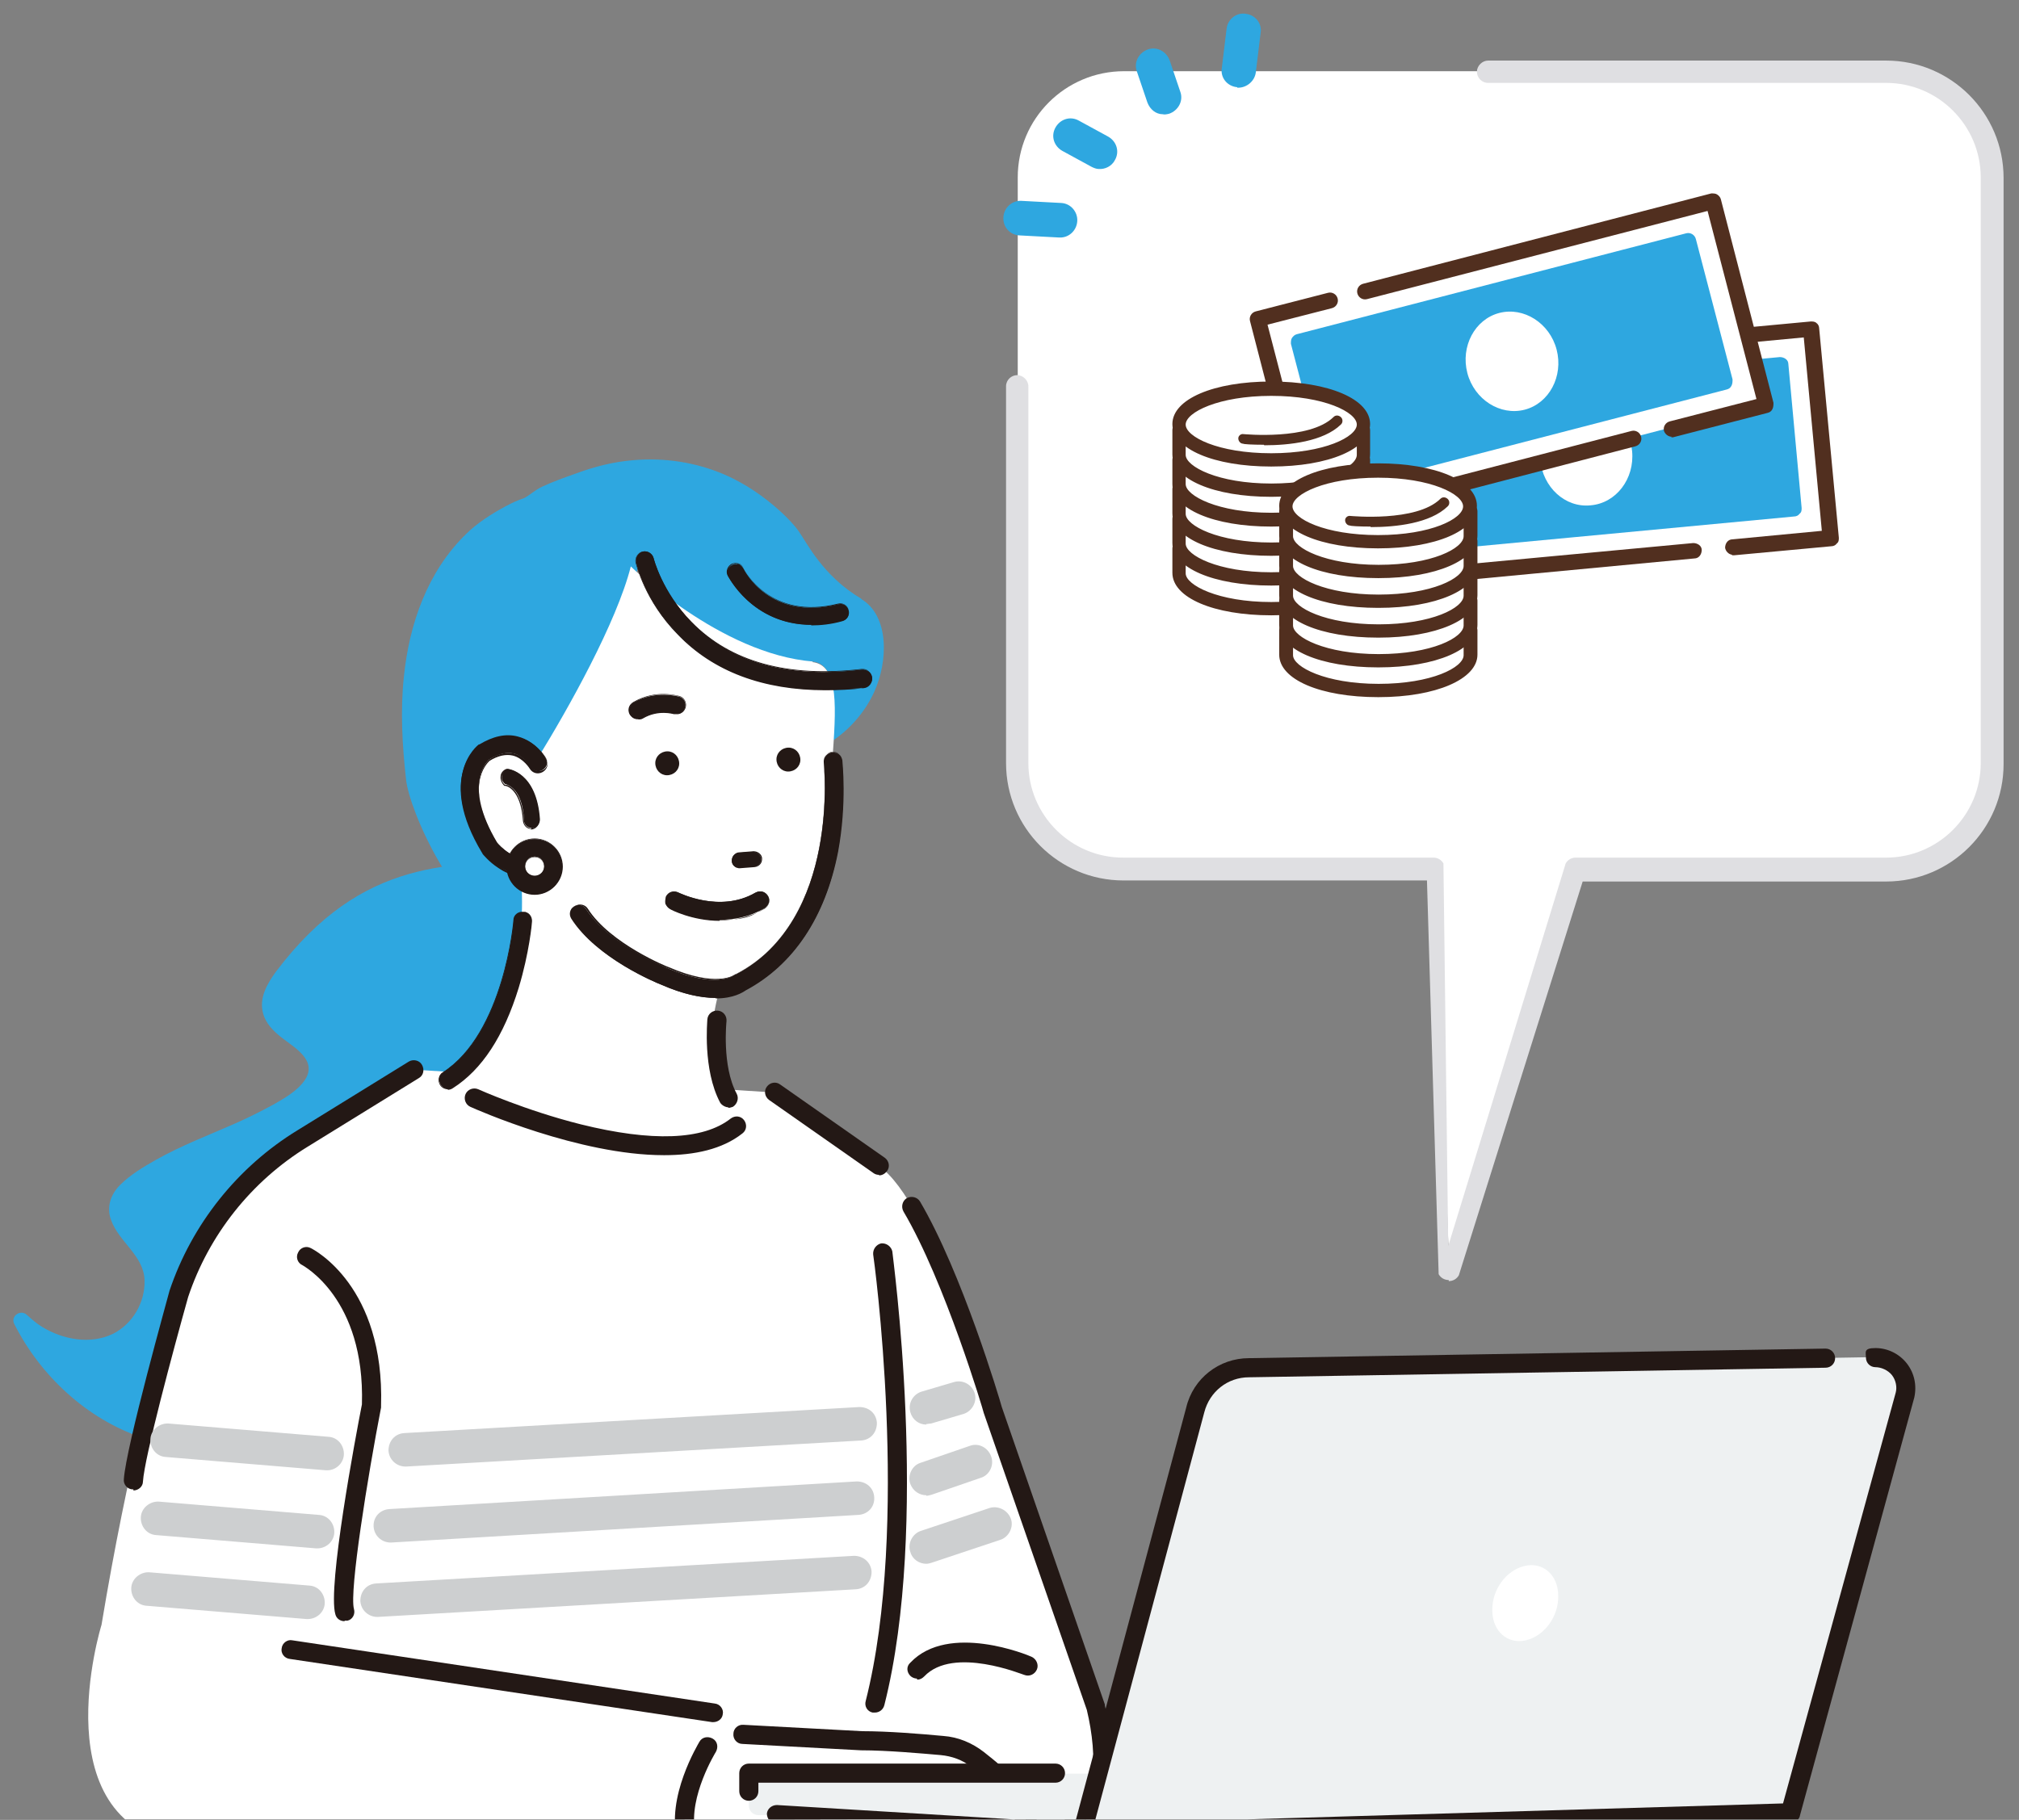 <?xml version="1.0" encoding="UTF-8"?>
<svg xmlns="http://www.w3.org/2000/svg" xmlns:xlink="http://www.w3.org/1999/xlink" version="1.1" viewBox="0 0 379.9 342.5">
  <rect x="0" y="0" width="379.9" height="342.5" fill="#808080" stroke="none"/>
  <defs>
    <style>
      .cls-1 {
        fill: none;
      }

      .cls-2 {
        fill: #1aa1e2;
      }

      .cls-3 {
        fill: #512f1f;
      }

      .cls-4 {
        fill: #231815;
      }

      .cls-5 {
        fill: #fff;
      }

      .cls-6 {
        fill: #eef1f2;
      }

      .cls-7 {
        fill: #dfdfe2;
      }

      .cls-8 {
        fill: #2ea7e0;
      }

      .cls-9 {
        fill: #e7e9ea;
      }

      .cls-10 {
        fill: #cdcfd0;
      }

      .cls-11 {
        clip-path: url(#clippath);
      }
    </style>
    <clipPath id="clippath">
      <rect class="cls-1" width="379.9" height="342.4"/>
    </clipPath>
  </defs>
  <!-- Generator: Adobe Illustrator 28.7.1, SVG Export Plug-In . SVG Version: 1.2.0 Build 142)  -->
  <g>
    <g id="_レイヤー_2">
      <g id="_レイヤー">
        <g id="sec04">
          <g class="cls-11">
            <g id="_レイヤー_2-2">
              <path class="cls-8" d="M102,161.9c.9,1.6-1.1-1.4,0,0-16.8.8-33.7-.8-50.1,21-1.6,2.2-3.2,4.9-2.4,7.8.5,1.9,1.9,3.3,3.4,4.5,2.4,1.9,6.9,4.3,4.5,8-1.4,2.1-3.9,3.5-6,4.7-2.4,1.3-4.8,2.5-7.3,3.6-5,2.2-10,4.1-14.8,6.8-2.3,1.3-4.8,2.8-6.7,4.7-1.8,1.8-2.6,4.2-1.7,6.6,1.5,4.2,6.2,6.7,6.3,11.4.1,4.1-2.2,8.1-5.9,10-4.3,2.1-9.5,1.1-13.4-1.3-1-.6-1.9-1.4-2.8-2.2-1.2-1.2-3.2.2-2.4,1.7,4.9,9.7,13.6,17.8,23.9,21.3,5.3,1.8,11,2.3,16.6,1.3,6.2-1,12-3.7,17.3-6.9,9.7-5.7,18.5-13,25.9-21.4,0,0,31-37.6,15.5-81.5h0s0,0,0,0Z"/>
              <path class="cls-5" d="M206.3,321.3l-19.4-56s-11.6-39.3-21.6-45.9l-19.7-13.8-67.8-4.3-20.9,12.9c-10.9,6.8-19.2,17.1-23.3,29.3-4.2,12.6-9.5,32.3-14.5,62.3,0,0-11.9,38.2,16.2,41.5l88.8,2.7s7-1.6,9.7-5.4l44.7,6.5s3.1-1.2,22.1-6.6c5-1.4,9.3-7.9,5.7-23h0Z"/>
              <path class="cls-4" d="M165.4,221.1c-.4,0-.7-.1-1-.3l-19.7-13.8c-.8-.6-1-1.7-.4-2.5.6-.8,1.7-1,2.5-.4l19.7,13.8c.8.6,1,1.7.4,2.5-.4.5-.9.8-1.5.8h0Z"/>
              <path class="cls-4" d="M200.5,346c-.8,0-1.5-.5-1.7-1.3-.3-1,.3-2,1.2-2.2,6.5-1.9,6.6-11.9,4.5-20.7l-19.4-55.9s0,0,0,0c0-.2-7.3-24.7-15.1-37.9-.5-.9-.2-2,.6-2.5.9-.5,2-.2,2.5.6,7.9,13.4,15,37.2,15.4,38.7l19.4,56s0,.1,0,.2c4.8,20.1-4.1,24.3-7,25.1-.2,0-.3,0-.5,0h0,0Z"/>
              <path class="cls-4" d="M124.1,351.6h0l-88.8-2.7c-1,0-1.8-.9-1.8-1.9s.9-1.8,1.9-1.8l88.8,2.7c1,0,1.8.9,1.8,1.9,0,1-.8,1.8-1.8,1.8h0,0Z"/>
              <path class="cls-4" d="M25.1,280.3h-.1c-1,0-1.8-.9-1.7-1.9.4-6.1,8.3-34.3,8.6-35.5,0,0,0,0,0,0,4.2-12.5,12.8-23.3,24.1-30.2l20.9-12.9c.8-.5,2-.3,2.5.6s.3,2-.6,2.5l-20.9,12.9c-10.6,6.5-18.6,16.6-22.5,28.3-2.8,10-8.2,30.1-8.5,34.7,0,1-.9,1.7-1.8,1.7h0s0,0,0,0Z"/>
              <path class="cls-8" d="M162.1,112.7c-7.3-4.3-10.3-10.6-11.8-12.7-1-1.4-2.2-2.6-3.5-3.8-3.1-2.8-6.6-5.2-10.5-6.9-5.4-2.3-11.2-3.2-17.1-2.7-3.7.3-7.3,1.2-10.8,2.5-2,.7-4.5,1.6-6.4,2.5-1.3.6-2.2,1.5-3.3,2.1-.4.2-.9.3-1.3.5-.8.3-1.5.7-2.3,1.1-2.6,1.4-5.4,3.2-7.4,5.2-7.3,7.1-10.7,17-11.7,26.8-.7,6.5-.3,13,.4,19.4.6,5.7,9,25.4,21.6,31.9l-1.4-14.5,4.9-9.9s14.9-33.2,18.9-48.7c0,0,9.3,18.5,32.2,19,4.6.1,4.6,6.7,4.1,14.9,2.8-1.9,5.9-5,7.8-9.2,2.6-5.7,2.9-14.3-2.5-17.5h0s0,0,0,0Z"/>
              <path class="cls-5" d="M153,124.5c-17.5-1.4-34.3-17.9-34.3-17.9-2.7,10.6-11.8,26.8-17.4,35.9-3-3-7.1-5.5-10.4-.6,0,0-7.8,10.4,7.1,22.2,2.4,31.2-15.1,40.1-15.1,40.1l4.3.4c45.8,19.1,52.4,4.8,52.4,4.8l-3.8-4.5c-3.8-8.6-.4-18.6-.4-18.6,26.4-10.9,21.2-42.9,21.2-42.9.7-10,1.4-18.3-3.8-18.8h0s0,0,0,0Z"/>
              <path class="cls-4" d="M97.7,164.6c1.1,0,2.2-.1,3.3-.7.8-.4,1.2-1.4.7-2.2-.4-.8-1.4-1.1-2.2-.7-2.6,1.3-5.6-1.9-6-2.5-6.4-10.8-1.9-15.2-1.4-15.6,1.7-1,3.2-1.4,4.5-1.1,2.1.5,3.2,2.5,3.2,2.5.5.8,1.5,1.1,2.3.6.8-.5,1.1-1.4.6-2.2,0-.1-1.8-3.2-5.3-4.1-2.3-.6-4.7,0-7.2,1.5,0,0,0,0-.1,0-.3.2-7.8,6.1.6,20.1,0,0,0,.1.1.2,0,0,1.2,1.5,2.9,2.6,1.3.9,2.7,1.4,4,1.5h0s0,0,0,0Z"/>
              <path class="cls-4" d="M98.2,164.8c-.2,0-.3,0-.5,0h0c-1.3,0-2.7-.6-4-1.5-1.7-1.1-2.9-2.6-2.9-2.6s0-.1-.1-.2c-8.5-14.1-.9-20-.6-20.2,0,0,0,0,.1,0,2.5-1.6,5-2.1,7.3-1.5,3.5.9,5.3,4,5.3,4.1.5.8.2,1.9-.7,2.4s-1.9.2-2.4-.6c0,0-1.2-2-3.2-2.5-1.3-.3-2.8,0-4.4,1-.5.5-5,4.8,1.4,15.5.3.4,3.3,3.8,5.9,2.4.4-.2.9-.2,1.3,0s.8.5,1,.9c.4.9,0,1.9-.8,2.3-.9.5-1.9.7-2.8.7ZM97.7,164.6c1.1,0,2.2-.1,3.3-.6.8-.4,1.1-1.3.7-2.1s-.5-.7-.9-.8-.8,0-1.2,0c-1.2.6-2.5.4-3.9-.6-1.1-.7-2-1.7-2.2-1.9-6.5-10.9-1.9-15.3-1.4-15.7,1.7-1.1,3.2-1.4,4.6-1.1,2.1.5,3.3,2.5,3.3,2.5.4.8,1.4,1,2.2.6.8-.4,1-1.4.6-2.1,0-.1-1.8-3.2-5.2-4-2.3-.6-4.7,0-7.2,1.5,0,0,0,0,0,0-.3.2-7.8,6,.6,20,0,0,0,.1.1.2,0,0,1.2,1.5,2.9,2.6,1.3.9,2.6,1.4,3.9,1.5h0s0,0,0,0Z"/>
              <path class="cls-4" d="M99.9,155.9h.3c.8,0,1.4-.9,1.4-1.7-.6-8.9-5.9-9.5-6.1-9.5h0c-1.2.5-1.5,2.1-.4,2.9h.2c.1.2,3,.6,3.3,6.8,0,.8.7,1.4,1.4,1.4h0s0,0,0,0Z"/>
              <path class="cls-4" d="M100,156h-.1c-.8,0-1.4-.7-1.5-1.5-.4-6.1-3.2-6.6-3.3-6.6,0,0,0,0,0,0h-.2c-.5-.5-.8-1.2-.7-1.8,0-.6.5-1.2,1.1-1.4h0c.2,0,5.6.5,6.2,9.6,0,.9-.6,1.7-1.4,1.8h-.2,0ZM95.2,147.7c.3,0,3,.7,3.4,6.8,0,.7.6,1.3,1.3,1.4h.2c.8,0,1.3-.8,1.3-1.6-.6-8.7-5.6-9.4-6-9.4-.5.2-.9.7-1,1.3,0,.6.1,1.1.6,1.5h.1c0,.1,0,0,0,0h0Z"/>
              <path class="cls-4" d="M84.3,204.9c-.6,0-1.1-.3-1.4-.8-.5-.8-.3-1.8.5-2.3,11.5-7.4,13.3-28.5,13.3-28.7,0-.9.9-1.6,1.8-1.5.9,0,1.6.9,1.5,1.8,0,.2-.5,5.8-2.5,12.4-2.8,9-6.9,15.4-12.4,18.9-.3.2-.6.3-.9.3h0s0,0,0,0Z"/>
              <path class="cls-4" d="M84.3,205c-.6,0-1.2-.3-1.5-.8-.5-.8-.3-1.9.5-2.4,11.5-7.4,13.3-28.4,13.3-28.6,0-1,.9-1.7,1.9-1.6,1,0,1.7.9,1.6,1.9,0,.2-.5,5.8-2.5,12.4-2.8,9.1-6.9,15.4-12.4,18.9-.3.2-.6.3-1,.3h0s0,0,0,0ZM98.4,171.6c-.8,0-1.5.6-1.6,1.5,0,0-.5,5.4-2.4,11.7-1.7,5.7-5,13.2-11,17.1-.7.5-1,1.5-.5,2.2.3.5.8.7,1.3.7s.6,0,.9-.2c5.4-3.5,9.6-9.9,12.3-18.9,2-6.6,2.5-12.1,2.5-12.4,0-.9-.6-1.6-1.5-1.7h-.1,0s0,0,0,0Z"/>
              <path class="cls-5" d="M97.1,163.1c0-1.9,1.6-3.5,3.5-3.5s3.5,1.6,3.5,3.5-1.6,3.5-3.5,3.5-3.5-1.6-3.5-3.5Z"/>
              <path class="cls-4" d="M100.6,168.3c-2.9,0-5.2-2.3-5.2-5.2s2.3-5.2,5.2-5.2,5.2,2.3,5.2,5.2-2.3,5.2-5.2,5.2ZM100.6,161.2c-1,0-1.8.8-1.8,1.8s.8,1.8,1.8,1.8,1.8-.8,1.8-1.8-.8-1.8-1.8-1.8Z"/>
              <path class="cls-4" d="M100.6,168.4c-2.9,0-5.3-2.4-5.3-5.3s2.4-5.3,5.3-5.3,5.3,2.4,5.3,5.3-2.4,5.3-5.3,5.3ZM100.6,157.9c-2.8,0-5.1,2.3-5.1,5.1s2.3,5.1,5.1,5.1,5.1-2.3,5.1-5.1-2.3-5.1-5.1-5.1ZM100.6,165c-1.1,0-1.9-.9-1.9-1.9s.9-1.9,1.9-1.9,1.9.9,1.9,1.9-.9,1.9-1.9,1.9ZM100.6,161.3c-1,0-1.8.8-1.8,1.8s.8,1.8,1.8,1.8,1.8-.8,1.8-1.8-.8-1.8-1.8-1.8Z"/>
              <path class="cls-4" d="M134.6,187.8c-2.5,0-5.8-.6-10.2-2.5-.8-.3-12.1-4.9-16.9-12.4-.5-.8-.3-1.8.5-2.3.8-.5,1.8-.3,2.3.5,4.2,6.6,15.2,11,15.3,11.1,0,0,0,0,0,0,9,3.9,12.4,1.4,12.4,1.4.1,0,.2-.2.4-.2,19.8-10.3,16.6-39.6,16.6-39.9-.1-.9.6-1.8,1.5-1.9s1.8.6,1.9,1.5c0,.3.9,8-.8,17.2-2.3,12.3-8.4,21.3-17.4,26-.6.4-2.3,1.5-5.6,1.5h0s0,0,0,0Z"/>
              <path class="cls-4" d="M134.6,187.8c-2.9,0-6.4-.8-10.2-2.5-.3-.1-3.4-1.4-6.9-3.5-4.6-2.8-7.9-5.8-9.9-8.9-.2-.4-.3-.9-.2-1.3,0-.5.4-.9.8-1.1.8-.5,1.9-.3,2.4.5,4.2,6.6,15.1,11,15.2,11h0c9,3.9,12.3,1.5,12.3,1.5.1,0,.2-.2.4-.2,19.8-10.3,16.6-39.5,16.5-39.8-.1-1,.6-1.9,1.5-2,.5,0,.9,0,1.3.4.4.3.6.7.7,1.2,0,.3.9,8-.8,17.2-2.4,12.3-8.4,21.3-17.4,26.1-.6.4-2.3,1.5-5.6,1.5h0ZM109,170.4c-.3,0-.6,0-.9.2-.4.2-.6.6-.7,1s0,.9.2,1.2c2,3.1,5.3,6,9.9,8.8,3.5,2.1,6.6,3.4,6.9,3.5,3.8,1.6,7.2,2.5,10.1,2.5s4.9-1,5.5-1.5c9-4.7,15-13.7,17.4-25.9,1.8-9.2.9-16.8.8-17.2,0-.4-.3-.8-.6-1.1s-.8-.4-1.2-.3c-.9.1-1.5.9-1.4,1.8,0,.3,3.3,29.6-16.6,40-.1,0-.2.1-.3.2,0,0-3.5,2.5-12.5-1.4h0c-.1,0-11.1-4.4-15.3-11.1-.3-.5-.8-.7-1.3-.7h0s0,0,0,0Z"/>
              <path class="cls-4" d="M155.3,129.8c-9.2,0-19.8-2.2-27.8-10.5-6.2-6.3-7.8-13.2-7.8-13.5-.2-.9.4-1.8,1.3-2,.9-.2,1.8.4,2,1.3,0,0,1.5,6.3,7.1,12,7.4,7.6,18.2,10.6,32.1,8.9.9-.1,1.8.6,1.9,1.5s-.6,1.8-1.5,1.9c-2.3.3-4.7.4-7.3.4h0s0,0,0,0Z"/>
              <path class="cls-4" d="M155.3,129.9c-11.7,0-21.1-3.5-27.8-10.5-6.2-6.3-7.8-13.2-7.9-13.5-.2-.9.4-1.9,1.3-2.1s1.9.4,2.1,1.3c0,0,1.6,6.3,7.1,11.9,7.4,7.6,18.2,10.5,32,8.9.5,0,.9,0,1.3.4.4.3.6.7.7,1.2.1,1-.6,1.9-1.5,2-2.5.3-4.9.4-7.3.4h0s0,0,0,0ZM121.3,103.9c-.1,0-.2,0-.4,0-.9.2-1.4,1.1-1.2,1.9,0,.3,1.7,7.1,7.8,13.4,6.7,6.9,16.1,10.4,27.7,10.4s4.8-.2,7.3-.4c.9-.1,1.5-.9,1.4-1.8,0-.4-.3-.8-.6-1.1s-.8-.4-1.2-.3c-13.9,1.7-24.7-1.3-32.2-8.9-5.5-5.6-7.1-12-7.1-12-.2-.7-.8-1.2-1.6-1.2h0Z"/>
              <path class="cls-4" d="M139.1,160.5l2.6-.2c.8,0,1.5.6,1.5,1.4,0,.8-.6,1.5-1.4,1.5l-2.6.2c-.8,0-1.5-.6-1.5-1.4,0-.8.6-1.5,1.4-1.5Z"/>
              <path class="cls-4" d="M139.2,163.4c-.8,0-1.5-.6-1.5-1.4,0-.4.1-.8.4-1.1s.6-.5,1.1-.5l2.6-.2c.8,0,1.6.6,1.6,1.4,0,.4-.1.8-.4,1.1s-.6.5-1.1.5l-2.6.2h0,0,0ZM141.8,160.4h0l-2.6.2h0c-.4,0-.7.2-.9.5-.2.3-.4.6-.4,1,0,.7.6,1.3,1.4,1.3h0l2.6-.2c.4,0,.7-.2.9-.5.2-.3.4-.6.4-1,0-.7-.6-1.3-1.4-1.3Z"/>
              <path class="cls-4" d="M127.6,134.3c-.2,0-.5,0-.8,0-.1,0-2.9-.9-5.9.8-.8.5-1.8.2-2.3-.6-.5-.8-.2-1.8.6-2.3,4.3-2.4,8.4-1.1,8.6-1.1.9.3,1.4,1.2,1.1,2.1-.2.6-.7,1.1-1.3,1.1h0Z"/>
              <path class="cls-4" d="M120.1,135.3c-.2,0-.3,0-.5,0-.5-.1-.8-.4-1.1-.8-.5-.9-.2-1.9.7-2.4,4.3-2.5,8.5-1.1,8.7-1.1.9.3,1.4,1.3,1.1,2.2-.2.6-.7,1.1-1.4,1.2h0c-.3,0-.5,0-.8,0-.1,0-2.9-.9-5.8.8-.3.2-.6.2-.9.2h0s0,0,0,0ZM124.9,130.7c-1.6,0-3.6.3-5.6,1.5-.8.4-1,1.4-.6,2.2.2.4.6.6,1,.8.4.1.8,0,1.2-.2,3-1.7,5.8-.9,6-.8.2,0,.5,0,.7,0h0c.6,0,1.1-.5,1.3-1.1.3-.8-.2-1.7-1-2,0,0-1.2-.4-2.9-.4h0s0,0,0,0Z"/>
              <path class="cls-4" d="M135.4,173.2c-5.1,0-9.1-2.1-9.3-2.2-.8-.4-1.1-1.5-.7-2.3.4-.8,1.4-1.1,2.3-.7.1,0,7.8,3.9,14.5,0,.8-.5,1.8-.2,2.3.6.5.8.2,1.8-.6,2.3-2.9,1.7-5.8,2.2-8.4,2.2h0Z"/>
              <path class="cls-4" d="M135.4,173.3c-5.1,0-9.2-2.1-9.3-2.2-.4-.2-.7-.6-.9-1-.1-.5,0-.9.1-1.4.5-.9,1.5-1.2,2.4-.7,0,0,7.7,3.9,14.4,0,.4-.2.9-.3,1.3-.2.5.1.8.4,1.1.8.5.9.2,1.9-.6,2.4-2.5,1.5-5.4,2.2-8.5,2.2h0s0,0,0,0ZM126.9,167.9c-.6,0-1.1.3-1.4.9-.2.4-.2.8-.1,1.2s.4.7.8.9c.2,0,4.2,2.2,9.3,2.2s5.9-.7,8.4-2.2c.8-.4,1-1.4.6-2.2-.2-.4-.6-.6-1-.7s-.9,0-1.2.2c-6.8,3.9-14.5,0-14.5,0-.2-.1-.5-.2-.7-.2h0Z"/>
              <path class="cls-4" d="M150.6,143c0,1.2-1,2.2-2.3,2.2-1.2,0-2.2-1-2.2-2.3,0-1.2,1-2.2,2.3-2.2,1.2,0,2.2,1,2.2,2.3Z"/>
              <path class="cls-4" d="M127.8,143.7c0,1.2-1,2.2-2.3,2.2-1.2,0-2.2-1-2.2-2.3,0-1.2,1-2.2,2.3-2.2,1.2,0,2.2,1,2.2,2.3Z"/>
              <path class="cls-4" d="M138.7,106.1c.5,0,.9.4,1.2.9.2.4,5,10,17.9,6.7.9-.2,1.7.3,1.9,1.2s-.3,1.7-1.1,1.9c-15.5,3.9-21.5-8.3-21.6-8.4-.4-.8,0-1.7.8-2.1.3-.1.6-.2.9-.1h0s0,0,0,0Z"/>
              <path class="cls-4" d="M152.7,117.6c-11.2,0-15.7-9.2-15.8-9.3-.4-.8,0-1.8.8-2.2.3-.1.7-.2,1-.1h0c.5,0,1,.4,1.2.9.2.4,5,9.9,17.8,6.7.9-.2,1.8.3,2,1.2.1.4,0,.9-.2,1.3-.2.4-.6.7-1,.8-2.1.6-4.1.8-5.9.8h0s0,0,0,0ZM138.4,106.1c-.2,0-.4,0-.6.1-.7.4-1.1,1.3-.7,2,0,.1,6.1,12.3,21.5,8.4.4,0,.7-.3.9-.7.2-.3.3-.7.2-1.1-.2-.8-1-1.3-1.8-1.1-13,3.3-17.8-6.4-18-6.8-.2-.4-.6-.8-1.1-.8h0c0,0-.2,0-.2,0,0,0,0,0,0,0Z"/>
              <path class="cls-4" d="M137.1,208.4c-.6,0-1.3-.4-1.6-.9-3.3-6.2-2.4-15.3-2.4-15.7.1-1,1-1.7,2-1.6,1,.1,1.7,1,1.6,2,0,0-.9,8.4,1.9,13.6.5.9.1,2-.7,2.5-.3.1-.6.2-.9.2h0Z"/>
              <path class="cls-4" d="M124.9,217.4c-15.9,0-35.3-8.6-36.4-9.1-.9-.4-1.3-1.5-.9-2.4.4-.9,1.5-1.3,2.4-.9,0,0,8.9,4,19.3,6.6,13.3,3.3,23,3,28.2-1.1.8-.6,1.9-.5,2.5.3.6.8.5,1.9-.3,2.5-3.8,3-9,4.1-14.7,4.1h0s0,0,0,0Z"/>
              <path class="cls-4" d="M164.6,322.3c-.1,0-.3,0-.4,0-1-.2-1.6-1.2-1.3-2.2,8.4-33.2,1.5-83.5,1.4-84-.1-1,.6-1.9,1.5-2.1,1-.1,1.9.6,2.1,1.5,0,.5,7.1,51.5-1.5,85.4-.2.8-.9,1.4-1.8,1.4h0s0,0,0,0Z"/>
              <path class="cls-4" d="M134.3,324.1c0,0-.2,0-.3,0l-79.5-11.9c-1-.1-1.7-1.1-1.5-2,.1-1,1.1-1.7,2-1.5l79.5,11.9c1,.1,1.7,1.1,1.5,2-.1.9-.9,1.5-1.8,1.5h0Z"/>
              <path class="cls-5" d="M139.9,347.5s-17.6,9.7-16.5,18.7c0,0,1.1,3.2,5.7,1.4,4.7-1.8,3.2,0,8.6-4l20.8-7.9s-18.3,12.6-11.1,15.4c0,0,2.2,1.8,9.7-4.7l7.9-4s8.1-.9,13.3-6.5l7.5-12.2s-15.1-14.7-45.9,3.6h0s0,0,0,0Z"/>
              <path class="cls-4" d="M148.3,373.2c-.8,0-1.4-.2-1.8-.5-2-.9-2.5-2.4-2.6-3.2-.6-5.1,10.2-13,13.6-15.3.8-.6,1.9-.4,2.5.5.6.8.4,2-.5,2.5-5.9,4-12.2,9.9-12,11.9,0,.2.5.4.5.4,0,0,.1,0,.2,0,.3,0,2.4,0,7.6-4.5.1,0,.2-.2.4-.2l7.9-4c.2,0,.4-.2.6-.2,0,0,7.4-.9,12-5.8l6.6-10.7c-3.9-2.8-17.7-10-42.7,4.7-4.6,2.5-16.1,10.3-15.7,16.6.2.4,1,1.1,3.3.2,1.8-.7,2.7-.9,3.5-1,1.1-.2,1.5-.3,4.7-2.7.8-.6,1.9-.4,2.5.4.6.8.4,1.9-.4,2.5-3.7,2.7-4.5,2.9-6.1,3.3-.6.1-1.4.3-2.9.9-2.2.8-4.1.9-5.6.2-1.8-.9-2.4-2.5-2.5-2.7,0-.1,0-.2,0-.4-.5-4.4,2.3-9.2,8.5-14.3,4.3-3.6,8.8-6.1,8.9-6.1,31.6-18.8,47.4-3.9,48.1-3.3.6.6.7,1.5.3,2.2l-7.5,12.2c0,0-.1.2-.2.3-5,5.4-12.4,6.8-14.1,7l-7.4,3.7c-4.9,4.1-7.9,5.2-9.8,5.2h0s0,0,0,0Z"/>
              <path class="cls-5" d="M130.2,369.7s1.1,3.2,5.7,1.4c4.7-1.8,3.2,0,8.6-4l2.2-16.1s-17.6,9.7-16.5,18.7h0Z"/>
              <path class="cls-4" d="M133.4,373.5c-.9,0-1.7-.2-2.4-.5-1.8-.9-2.4-2.5-2.5-2.7,0-.1,0-.2,0-.4-.5-4.4,2.3-9.2,8.5-14.3,4.3-3.6,8.8-6.1,8.9-6.1.9-.5,2-.2,2.5.7.5.9.2,2-.7,2.5-4.5,2.5-16.1,10.3-15.6,16.6.2.4,1,1.1,3.3.2,1.8-.7,2.7-.9,3.5-1,1.1-.2,1.5-.3,4.7-2.7.8-.6,1.9-.4,2.5.4.6.8.4,1.9-.4,2.5-3.7,2.7-4.5,2.9-6.1,3.3-.6.1-1.4.3-2.9.9-1.1.4-2.2.7-3.2.7h0s0,0,0,0Z"/>
              <path class="cls-5" d="M137.7,370.8s1.1,3.2,5.7,1.4c4.7-1.8,3.2,0,8.6-4l2.2-16.1s-17.6,9.7-16.5,18.7h0Z"/>
              <path class="cls-4" d="M140.9,374.6c-.9,0-1.7-.2-2.4-.5-1.8-.9-2.4-2.5-2.5-2.7,0-.1,0-.2,0-.4-.5-4.4,2.3-9.2,8.5-14.3,4.3-3.6,8.8-6.1,8.9-6.1.9-.5,2-.2,2.5.7.5.9.2,2-.7,2.5-4.5,2.5-16.1,10.3-15.6,16.6.2.4,1,1.1,3.3.2,1.8-.7,2.7-.9,3.5-1,1.1-.2,1.5-.3,4.7-2.7.8-.6,1.9-.4,2.5.4.6.8.4,1.9-.4,2.5-3.7,2.7-4.5,2.9-6.1,3.3-.6.1-1.4.3-2.9.9-1.1.4-2.2.7-3.2.7h0s0,0,0,0Z"/>
              <path class="cls-5" d="M158.5,355.7s-18.3,12.6-11.1,15.4c0,0,2.2,1.8,9.7-4.7l7.9-4s8.1-.9,13.3-6.5l-19.7-.4h0s0,0,0,0Z"/>
              <path class="cls-4" d="M148.3,373.2c-.8,0-1.4-.2-1.8-.5-2-.9-2.5-2.4-2.6-3.2-.6-5.1,10.2-13,13.6-15.3.8-.6,1.9-.4,2.5.5.6.8.4,2-.5,2.5-7.3,5-12.2,10.3-12,11.9,0,.2.5.4.5.4,0,0,.1,0,.2,0,.3,0,2.4,0,7.6-4.5.1,0,.2-.2.4-.2l7.9-4c.2,0,.4-.2.6-.2,0,0,7.5-.9,12.1-5.9.7-.7,1.8-.8,2.6-.1.7.7.8,1.8.1,2.5-5,5.4-12.4,6.8-14.1,7l-7.4,3.7c-4.9,4.1-7.9,5.2-9.8,5.2h0s0,0,0,0Z"/>
              <path class="cls-5" d="M194,345.7c-.5-2.4-2.8-8-2.8-8-2.6-2.9-5.3-5.2-7.4-6.7-1.9-1.5-4.2-2.4-6.6-2.6-3.9-.4-10.2-.9-15.2-.9l-22.3-1.2-6.5,2.5s-6.1,9.7-3.9,17.2c0,0,15.4,7.9,29.4,4.7l10.4,5.4,3.6,5.7s.8,12.3,6.1,7.9c0,0,5-.5,5.6-4.8h0c4.6,3,5-3.9,5-3.9,4.4,3.2,5-3.8,5-3.8l-.6-11.5h0s0,0,0,0Z"/>
              <path class="cls-4" d="M176.7,372.5c-.6,0-1.1-.1-1.5-.3-.9-.4-3.7-2.2-4.3-9.8l-3.1-4.9-9.4-4.9c-14.3,3-29.4-4.6-30-5-.4-.2-.8-.6-.9-1.1-2.3-8.2,3.9-18.3,4.1-18.7.5-.9,1.6-1.1,2.5-.6.9.5,1.1,1.6.6,2.5h0c0,0-5.2,8.4-3.9,15,3.2,1.5,16,6.8,27.5,4.2.4,0,.9,0,1.2.2l10.4,5.4c.3.1.5.4.7.6l3.6,5.7c.2.2.2.5.3.9.2,3.3,1.2,6.8,2.1,7.2,0,0,.4,0,1-.5.3-.2.6-.4,1-.4.1,0,3.6-.4,4-3.3.1-.6.6-1.2,1.2-1.4.6-.2,1.2-.1,1.7.3.6.4,1,.4,1.1.4.4-.2,1-1.7,1.1-3,0-.7.4-1.2,1-1.5.6-.3,1.3-.2,1.8.2.7.5,1,.5,1.1.5.4-.2.9-1.6,1.1-2.9l-.6-11.2c-.4-1.8-1.8-5.6-2.5-7.3-2.5-2.7-5.1-4.9-6.9-6.3-1.6-1.3-3.6-2-5.7-2.2-3.5-.3-10-.9-15-.9h0l-22.3-1.2c-1,0-1.8-.9-1.7-1.9,0-1,.9-1.8,1.9-1.7l22.3,1.2c4.9,0,11,.5,15.3.9,2.8.2,5.4,1.3,7.6,3,1.9,1.5,4.9,3.9,7.6,6.9.1.2.3.4.4.5,0,.2,2.3,5.8,2.9,8.3,0,0,0,.2,0,.3l.6,11.5v.2c0,.8-.5,4.8-3.2,6-.6.2-1.3.4-2.3.2-.4,1.3-1.2,2.8-2.6,3.5-.6.3-1.6.5-2.7.3-1.4,2.6-4.1,3.8-6,4.1-1.1.8-2.1,1-2.9,1h0s0,0,0,0Z"/>
              <path class="cls-4" d="M178.8,371.5c-.5,0-1-.2-1.3-.6-.7-.7-.6-1.8,0-2.5.5-.9.2-4.9-.5-8.6l-1.8-8.1-7.3-7.3c-.7-.7-.7-1.9,0-2.5.7-.7,1.9-.7,2.6,0l7.7,7.7c.2.2.4.5.5.9l1.9,8.6c.9,4.4,1.5,10-.5,11.9-.4.3-.8.5-1.2.5h0s0,0,0,0Z"/>
              <path class="cls-4" d="M184.5,364.7c-.9,0-1.7-.7-1.8-1.6l-1.1-12.4c0-.7-.4-1.4-.8-2l-7.7-9c-.6-.8-.6-1.9.2-2.5.8-.6,1.9-.6,2.6.2l7.7,9c1,1.1,1.5,2.5,1.7,4l1.1,12.4c0,1-.7,1.9-1.6,2h-.2Z"/>
              <path class="cls-4" d="M189.5,362.5h-.1c-1,0-1.7-.9-1.6-2,.2-2.7-.1-7.7-1-14.2,0-.7-.4-1.4-.9-1.9l-7.3-7.9c-.7-.7-.6-1.9.1-2.5s1.9-.6,2.6.1l7.3,7.9c1,1.1,1.6,2.4,1.8,3.9.6,4.8,1.3,11.2,1,15,0,.9-.9,1.7-1.8,1.7h0Z"/>
              <path class="cls-4" d="M64.8,305.1c-.8,0-1.5-.5-1.7-1.3-1.5-5.1,3.8-33.4,5-39.5.6-20-11.1-26.1-11.2-26.2-.9-.4-1.3-1.5-.8-2.4.4-.9,1.5-1.3,2.4-.8.6.3,13.9,7.2,13.2,29.7,0,0,0,.2,0,.3-2.5,12.9-6,34.6-5.1,37.9.3,1-.3,2-1.2,2.2-.2,0-.3,0-.5,0h0Z"/>
              <path class="cls-10" d="M76.3,276c-1.7,0-3.1-1.3-3.2-3,0-1.8,1.2-3.2,3-3.3l85.6-4.9c1.8,0,3.2,1.2,3.3,3,0,1.8-1.2,3.2-3,3.3l-85.6,4.9h-.2s0,0,0,0Z"/>
              <path class="cls-10" d="M73.5,290.3c-1.7,0-3.1-1.3-3.2-3-.1-1.8,1.2-3.2,3-3.3l87.9-5.2c1.8,0,3.2,1.2,3.3,3,.1,1.8-1.2,3.2-3,3.3l-87.9,5.2s-.2,0-.2,0Z"/>
              <path class="cls-10" d="M71,304.3c-1.7,0-3.1-1.3-3.2-3,0-1.8,1.2-3.2,3-3.3l89.9-5.2c1.7,0,3.2,1.2,3.3,3,0,1.8-1.2,3.2-3,3.3l-89.9,5.2h-.2,0Z"/>
              <path class="cls-10" d="M61.6,276.7h-.3l-30.1-2.5c-1.8-.1-3-1.7-2.9-3.4s1.7-3,3.4-2.9l30.1,2.5c1.8.1,3,1.7,2.9,3.4-.1,1.6-1.5,2.9-3.1,2.9Z"/>
              <path class="cls-10" d="M59.8,291.4h-.3l-30.1-2.5c-1.8-.1-3-1.7-2.9-3.4s1.7-3,3.4-2.9l30.1,2.5c1.8.1,3,1.7,2.9,3.4-.1,1.6-1.5,2.9-3.2,2.9Z"/>
              <path class="cls-10" d="M58,304.7h-.3l-30.1-2.5c-1.8-.1-3-1.7-2.9-3.4s1.7-3,3.4-2.9l30.1,2.5c1.8.1,3,1.7,2.9,3.4-.1,1.6-1.5,2.9-3.2,2.9Z"/>
              <path class="cls-10" d="M174.3,268.1c-1.4,0-2.6-.9-3-2.3-.5-1.7.5-3.4,2.1-3.9l6.1-1.8c1.7-.5,3.4.5,3.9,2.1s-.5,3.4-2.1,3.9l-6.1,1.8c-.3,0-.6.1-.9.1h0,0Z"/>
              <path class="cls-10" d="M174.3,281.4c-1.3,0-2.5-.8-3-2.1-.6-1.6.3-3.5,1.9-4l9.3-3.2c1.6-.6,3.4.3,4,2,.6,1.6-.3,3.5-1.9,4l-9.3,3.2c-.4.1-.7.2-1,.2h0Z"/>
              <path class="cls-10" d="M174.3,294.3c-1.3,0-2.6-.8-3-2.2-.6-1.6.4-3.5,2-4l12.9-4.3c1.6-.5,3.4.4,4,2s-.4,3.5-2,4l-12.9,4.3c-.3.1-.7.2-1,.2h0,0Z"/>
              <path class="cls-4" d="M172.5,315.9c-.4,0-.9-.2-1.2-.5-.7-.7-.8-1.8,0-2.5,7.2-7.6,22.2-1.4,22.8-1.1.9.4,1.4,1.5,1,2.4-.4.9-1.4,1.4-2.4,1-.2,0-13.3-5.5-18.8.3-.4.4-.8.6-1.3.6h0Z"/>
              <path class="cls-5" d="M354.9,13.4h-143.4c-11,0-20,8.9-20,20v110.3c0,11,8.9,20,20,20h58.4l2.8,75.2,24-75.2h58.4c11,0,20-8.9,20-20V33.4c0-11-8.9-20-20-20h0Z"/>
              <path class="cls-7" d="M272.6,240.9c-.8,0-1.5-.4-1.9-1.1l-2.2-74.1h-57.1c-12.2,0-22.1-9.9-22.1-22.1v-70.9c0-1.2,1-2.1,2.1-2.1s2.1,1,2.1,2.1v70.9c0,9.8,8,17.8,17.8,17.8h58.4c.8,0,1.5.4,1.9,1.1l.9,72,22.1-72c.4-.7,1.1-1.1,1.9-1.1h58.4c9.8,0,17.8-8,17.8-17.8V33.4c0-9.8-8-17.8-17.8-17.8h-74.9c-1.2,0-2.1-1-2.1-2.1s1-2.1,2.1-2.1h74.9c12.2,0,22.1,9.9,22.1,22.1v110.3c0,12.2-9.9,22.1-22.1,22.1h-57.1l-23.3,74.1c-.4.7-1.1,1.1-1.9,1.1h0Z"/>
              <rect class="cls-5" x="254.2" y="65.9" width="88.6" height="39.6" transform="translate(-6.7 28.4) rotate(-5.4)"/>
              <path class="cls-3" d="M256,111c-.3,0-.5-.2-.7-.3-.3-.2-.5-.6-.5-1l-3.7-39.4c0-.8.5-1.6,1.4-1.6l13.9-1.3c.8,0,1.6.5,1.6,1.3,0,.8-.5,1.6-1.4,1.6l-12.4,1.2,3.4,36.4,61-5.7c.8,0,1.6.5,1.6,1.3,0,.8-.5,1.6-1.4,1.6l-62.5,5.9h-.4s0,0,0,0Z"/>
              <path class="cls-3" d="M325.9,104.4c-.7-.1-1.2-.7-1.3-1.3,0-.8.5-1.6,1.4-1.6l16.8-1.6-3.4-36.4-65.9,6.2c-.8,0-1.6-.5-1.6-1.3,0-.8.5-1.6,1.4-1.6l67.4-6.3c.4,0,.8,0,1.1.3.3.2.5.6.5,1l3.7,39.4c0,.4,0,.8-.4,1.1-.2.3-.6.5-1,.5l-18.3,1.7h-.4,0c0,0,0,0,0,0Z"/>
              <rect class="cls-8" x="260.6" y="72.1" width="75.7" height="27.2" transform="translate(-6.7 28.4) rotate(-5.4)"/>
              <path class="cls-2" d="M261.6,103.4l-2.7-28.2,76.4-7.2,2.7,28.2-76.4,7.2ZM260.1,76.2l2.5,26,74.2-7-2.5-26-74.2,7h0Z"/>
              <path class="cls-8" d="M261.9,104.3c-.7-.1-1.2-.7-1.3-1.3l-2.5-27.1c0-.4,0-.8.4-1.1.2-.3.6-.5,1-.5l75.4-7.1c.8,0,1.6.5,1.6,1.3l2.5,27.1c0,.4,0,.8-.4,1.1-.2.3-.6.5-1,.5l-75.4,7.1h-.4s0,0,0,0ZM261.2,77.1l2.3,24.1,72.4-6.8-2.3-24.1-72.4,6.8Z"/>
              <path class="cls-5" d="M307.1,84.9c.5,5.2-3,9.8-7.8,10.2-4.8.5-9-3.4-9.5-8.6-.5-5.2,3-9.8,7.8-10.2,4.8-.5,9,3.4,9.5,8.6Z"/>
              <rect class="cls-5" x="240.2" y="48.2" width="88.6" height="39.6" transform="translate(-8 73.7) rotate(-14.6)"/>
              <path class="cls-3" d="M246.6,99.8c-.3,0-.5,0-.8-.2-.4-.2-.6-.5-.7-.9l-9.9-38.3c-.2-.8.3-1.6,1.1-1.8l13.6-3.5c.8-.2,1.6.3,1.8,1.1.2.8-.3,1.6-1.1,1.8l-12.1,3.1,9.2,35.4,59.3-15.4c.8-.2,1.6.3,1.8,1.1.2.8-.3,1.6-1.1,1.8l-60.7,15.8c-.1,0-.2,0-.4,0h0s0,0,0,0Z"/>
              <path class="cls-3" d="M314.6,82.2c-.7,0-1.3-.5-1.5-1.1-.2-.8.3-1.6,1.1-1.8l16.3-4.2-9.2-35.4-64.1,16.6c-.8.2-1.6-.3-1.8-1.1-.2-.8.3-1.6,1.1-1.8l65.5-17c.4,0,.8,0,1.1.2s.6.5.7.9l9.9,38.3c0,.4,0,.8-.2,1.2s-.5.6-.9.7l-17.8,4.6c-.1,0-.2,0-.4,0h0s0,0,0,0Z"/>
              <rect class="cls-8" x="246.7" y="54.4" width="75.7" height="27.2" transform="translate(-8 73.7) rotate(-14.6)"/>
              <path class="cls-9" d="M250.9,91.4l-7.1-27.4,74.3-19.3,7.1,27.4-74.3,19.3h0ZM245.1,64.7l6.6,25.3,72.2-18.7-6.6-25.3s-72.2,18.7-72.2,18.7Z"/>
              <path class="cls-8" d="M251.3,92.2c-.7,0-1.3-.5-1.5-1.1l-6.9-26.4c0-.4,0-.8.2-1.1.2-.3.5-.6.9-.7l73.3-19c.8-.2,1.6.3,1.8,1.1l6.9,26.4c0,.4,0,.8-.2,1.2s-.5.6-.9.7l-73.3,19c-.1,0-.2,0-.4,0h0s0,0,0,0ZM246.3,65.4l6.1,23.4,70.3-18.3-6.1-23.5-70.3,18.3h0Z"/>
              <path class="cls-5" d="M292.9,65.8c1.3,5-1.4,10.1-6,11.3-4.6,1.2-9.5-1.9-10.8-6.9s1.4-10.1,6-11.3c4.6-1.2,9.5,1.9,10.8,6.9Z"/>
              <path class="cls-5" d="M251.8,103.3c-3.2-1.3-7.7-2.1-12.6-2.1s-9.5.8-12.6,2.1h-4.7v4.6c0,3.7,7.8,6.7,17.3,6.7s17.3-3,17.3-6.7v-4.6h-4.7,0Z"/>
              <path class="cls-3" d="M239.2,114.9c-10,0-17.8-3.1-17.8-7.1v-5h5.1c3.4-1.3,7.9-2.1,12.7-2.1s9.4.7,12.7,2.1h5.1v5c0,4-7.8,7.1-17.8,7.1h0ZM222.3,103.7v4.1c0,3.4,7.7,6.2,16.9,6.2s16.9-2.8,16.9-6.2v-4.1h-4.4c-3.2-1.3-7.8-2.1-12.5-2.1s-9.2.8-12.5,2.1h0s-4.3,0-4.3,0h0Z"/>
              <path class="cls-3" d="M239.2,115.3c-10.4,0-18.2-3.2-18.2-7.5v-4.6c0-.5.4-.8.9-.8h4.5c3.4-1.3,7.9-2.1,12.8-2.1s9.4.7,12.8,2.1h4.5c.5,0,.9.4.9.8v4.6c0,4.3-7.8,7.5-18.2,7.5ZM222.7,104.1v3.7c0,2.8,6.8,5.8,16.5,5.8s16.5-3.1,16.5-5.8v-3.7h-3.9c-.1,0-.2,0-.3,0-3.2-1.3-7.7-2.1-12.3-2.1s-9.2.7-12.3,2.1c0,0-.2,0-.3,0h-3.9Z"/>
              <path class="cls-3" d="M239.2,115.8c-10.8,0-18.6-3.3-18.6-8v-4.6c0-.7.6-1.3,1.3-1.3h4.4c3.4-1.3,8-2.1,12.9-2.1s9.5.7,12.9,2.1h4.4c.7,0,1.3.6,1.3,1.3v4.6c0,4.6-7.8,8-18.6,8h0,0ZM221.8,102.9c-.2,0-.4.2-.4.4v4.6c0,3.9,7.8,7.1,17.7,7.1s17.7-3.1,17.7-7.1v-4.6c0-.2-.2-.4-.4-.4h-4.7c-3.4-1.4-7.8-2.1-12.6-2.1s-9.3.7-12.6,2.1h0s-4.6,0-4.6,0h0ZM239.2,114.1c-9.2,0-16.9-2.9-16.9-6.3v-4.2h4.3s0,0,.1,0c3.2-1.3,7.8-2.1,12.5-2.1s9.3.8,12.5,2.1c0,0,0,0,.1,0h4.3v4.2c0,3.4-7.8,6.3-16.9,6.3h0ZM223.1,104.6v3.3c0,2.2,6.1,5.4,16.1,5.4s16.1-3.1,16.1-5.4v-3.3h-3.4c-.2,0-.3,0-.5,0-3.1-1.3-7.6-2-12.1-2s-9,.7-12.1,2c-.2,0-.3,0-.5,0h-3.4,0Z"/>
              <path class="cls-5" d="M251.8,97.7c-3.2-1.3-7.7-2.1-12.6-2.1s-9.5.8-12.6,2.1h-4.7v4.6c0,3.7,7.8,6.7,17.3,6.7s17.3-3,17.3-6.7v-4.6h-4.7,0Z"/>
              <path class="cls-3" d="M239.2,109.4c-10,0-17.8-3.1-17.8-7.1v-5h5.1c3.4-1.3,7.9-2.1,12.7-2.1s9.4.7,12.7,2.1h5.1v5c0,4-7.8,7.1-17.8,7.1h0ZM222.3,98.1v4.1c0,3.4,7.7,6.2,16.9,6.2s16.9-2.8,16.9-6.2v-4.1h-4.4c-3.2-1.3-7.8-2.1-12.5-2.1s-9.2.8-12.5,2.1h0s-4.3,0-4.3,0h0Z"/>
              <path class="cls-3" d="M239.2,109.8c-10.4,0-18.2-3.2-18.2-7.5v-4.6c0-.5.4-.8.9-.8h4.5c3.4-1.3,7.9-2.1,12.8-2.1s9.4.7,12.8,2.1h4.5c.5,0,.9.4.9.8v4.6c0,4.3-7.8,7.5-18.2,7.5ZM222.7,98.6v3.7c0,2.8,6.8,5.8,16.5,5.8s16.5-3.1,16.5-5.8v-3.7h-3.9c-.1,0-.2,0-.3,0-3.2-1.3-7.7-2.1-12.3-2.1s-9.2.7-12.3,2.1c0,0-.2,0-.3,0h-3.9Z"/>
              <path class="cls-3" d="M239.2,110.2c-10.8,0-18.6-3.3-18.6-8v-4.6c0-.7.6-1.3,1.3-1.3h4.4c3.4-1.3,8-2.1,12.9-2.1s9.5.7,12.9,2.1h4.4c.7,0,1.3.6,1.3,1.3v4.6c0,4.6-7.8,8-18.6,8h0,0ZM221.8,97.3c-.2,0-.4.2-.4.4v4.6c0,3.9,7.8,7.1,17.7,7.1s17.7-3.1,17.7-7.1v-4.6c0-.2-.2-.4-.4-.4h-4.7c-3.4-1.4-7.8-2.1-12.6-2.1s-9.3.7-12.6,2.1h0s-4.6,0-4.6,0h0ZM239.2,108.5c-9.2,0-16.9-2.9-16.9-6.3v-4.2h4.3s0,0,.1,0c3.2-1.3,7.8-2.1,12.5-2.1s9.3.8,12.5,2.1c0,0,0,0,.1,0h4.3v4.2c0,3.4-7.8,6.3-16.9,6.3h0ZM223.1,99v3.3c0,2.2,6.1,5.4,16.1,5.4s16.1-3.1,16.1-5.4v-3.3h-3.4c-.2,0-.3,0-.5,0-3.1-1.3-7.6-2-12.1-2s-9,.7-12.1,2c-.2,0-.3,0-.5,0h-3.4,0Z"/>
              <path class="cls-5" d="M251.8,92.1c-3.2-1.3-7.7-2.1-12.6-2.1s-9.5.8-12.6,2.1h-4.7v4.6c0,3.7,7.8,6.7,17.3,6.7s17.3-3,17.3-6.7v-4.6h-4.7,0Z"/>
              <path class="cls-3" d="M239.2,103.8c-10,0-17.8-3.1-17.8-7.1v-5h5.1c3.4-1.3,7.9-2.1,12.7-2.1s9.4.7,12.7,2.1h5.1v5c0,4-7.8,7.1-17.8,7.1h0ZM222.3,92.6v4.1c0,3.4,7.7,6.2,16.9,6.2s16.9-2.8,16.9-6.2v-4.1h-4.4c-3.2-1.3-7.8-2.1-12.5-2.1s-9.2.8-12.5,2.1h0s-4.3,0-4.3,0h0Z"/>
              <path class="cls-3" d="M239.2,104.2c-10.4,0-18.2-3.2-18.2-7.5v-4.6c0-.5.4-.8.9-.8h4.5c3.4-1.3,7.9-2.1,12.8-2.1s9.4.7,12.8,2.1h4.5c.5,0,.9.4.9.8v4.6c0,4.3-7.8,7.5-18.2,7.5ZM222.7,93v3.7c0,2.8,6.8,5.8,16.5,5.8s16.5-3.1,16.5-5.8v-3.7h-3.9c-.1,0-.2,0-.3,0-3.2-1.3-7.7-2.1-12.3-2.1s-9.2.7-12.3,2.1c0,0-.2,0-.3,0h-3.9Z"/>
              <path class="cls-3" d="M239.2,104.6c-10.8,0-18.6-3.3-18.6-8v-4.6c0-.7.6-1.3,1.3-1.3h4.4c3.4-1.3,8-2.1,12.9-2.1s9.5.7,12.9,2.1h4.4c.7,0,1.3.6,1.3,1.3v4.6c0,4.6-7.8,8-18.6,8h0,0ZM221.8,91.7c-.2,0-.4.2-.4.4v4.6c0,3.9,7.8,7.1,17.7,7.1s17.7-3.1,17.7-7.1v-4.6c0-.2-.2-.4-.4-.4h-4.7c-3.4-1.4-7.8-2.1-12.6-2.1s-9.3.7-12.6,2.1h0s-4.6,0-4.6,0h0ZM239.2,103c-9.2,0-16.9-2.9-16.9-6.3v-4.2h4.3s0,0,.1,0c3.2-1.3,7.8-2.1,12.5-2.1s9.3.8,12.5,2.1c0,0,0,0,.1,0h4.3v4.2c0,3.4-7.8,6.3-16.9,6.3h0ZM223.1,93.4v3.3c0,2.2,6.1,5.4,16.1,5.4s16.1-3.1,16.1-5.4v-3.3h-3.4c-.2,0-.3,0-.5,0-3.1-1.3-7.6-2-12.1-2s-9,.7-12.1,2c-.2,0-.3,0-.5,0h-3.4,0Z"/>
              <path class="cls-5" d="M251.8,86.5c-3.2-1.3-7.7-2.1-12.6-2.1s-9.5.8-12.6,2.1h-4.7v4.6c0,3.7,7.8,6.7,17.3,6.7s17.3-3,17.3-6.7v-4.6h-4.7,0Z"/>
              <path class="cls-3" d="M239.2,98.2c-10,0-17.8-3.1-17.8-7.1v-5h5.1c3.4-1.3,7.9-2.1,12.7-2.1s9.4.7,12.7,2.1h5.1v5c0,4-7.8,7.1-17.8,7.1h0ZM222.3,87v4.1c0,3.4,7.7,6.2,16.9,6.2s16.9-2.8,16.9-6.2v-4.1h-4.4c-3.2-1.3-7.8-2.1-12.5-2.1s-9.2.8-12.5,2.1h0s-4.3,0-4.3,0h0Z"/>
              <path class="cls-3" d="M239.2,98.6c-10.4,0-18.2-3.2-18.2-7.5v-4.6c0-.5.4-.8.9-.8h4.5c3.4-1.3,7.9-2.1,12.8-2.1s9.4.7,12.8,2.1h4.5c.5,0,.9.4.9.8v4.6c0,4.3-7.8,7.5-18.2,7.5ZM222.7,87.4v3.7c0,2.8,6.8,5.8,16.5,5.8s16.5-3.1,16.5-5.8v-3.7h-3.9c-.1,0-.2,0-.3,0-3.2-1.3-7.7-2.1-12.3-2.1s-9.2.7-12.3,2.1c0,0-.2,0-.3,0h-3.9Z"/>
              <path class="cls-3" d="M239.2,99.1c-10.8,0-18.6-3.3-18.6-8v-4.6c0-.7.6-1.3,1.3-1.3h4.4c3.4-1.3,8-2.1,12.9-2.1s9.5.7,12.9,2.1h4.4c.7,0,1.3.6,1.3,1.3v4.6c0,4.6-7.8,8-18.6,8h0,0ZM221.8,86.2c-.2,0-.4.2-.4.4v4.6c0,3.9,7.8,7.1,17.7,7.1s17.7-3.1,17.7-7.1v-4.6c0-.2-.2-.4-.4-.4h-4.7c-3.4-1.4-7.8-2.1-12.6-2.1s-9.3.7-12.6,2.1h0s-4.6,0-4.6,0h0ZM239.2,97.4c-9.2,0-16.9-2.9-16.9-6.3v-4.2h4.3s0,0,.1,0c3.2-1.3,7.8-2.1,12.5-2.1s9.3.8,12.5,2.1c0,0,0,0,.1,0h4.3v4.2c0,3.4-7.8,6.3-16.9,6.3h0ZM223.1,87.8v3.3c0,2.2,6.1,5.4,16.1,5.4s16.1-3.1,16.1-5.4v-3.3h-3.4c-.2,0-.3,0-.5,0-3.1-1.3-7.6-2-12.1-2s-9,.7-12.1,2c-.2,0-.3,0-.5,0h-3.4,0Z"/>
              <path class="cls-5" d="M251.8,81c-3.2-1.3-7.7-2.1-12.6-2.1s-9.5.8-12.6,2.1h-4.7v4.6c0,3.7,7.8,6.7,17.3,6.7s17.3-3,17.3-6.7v-4.6h-4.7,0Z"/>
              <path class="cls-3" d="M239.2,92.6c-10,0-17.8-3.1-17.8-7.1v-5h5.1c3.4-1.3,7.9-2.1,12.7-2.1s9.4.7,12.7,2.1h5.1v5c0,4-7.8,7.1-17.8,7.1h0ZM222.3,81.4v4.1c0,3.4,7.7,6.2,16.9,6.2s16.9-2.8,16.9-6.2v-4.1h-4.4c-3.2-1.3-7.8-2.1-12.5-2.1s-9.2.8-12.5,2.1h0s-4.3,0-4.3,0h0Z"/>
              <path class="cls-3" d="M239.2,93c-10.4,0-18.2-3.2-18.2-7.5v-4.6c0-.5.4-.8.9-.8h4.5c3.4-1.3,7.9-2.1,12.8-2.1s9.4.7,12.8,2.1h4.5c.5,0,.9.4.9.8v4.6c0,4.3-7.8,7.5-18.2,7.5ZM222.7,81.8v3.7c0,2.8,6.8,5.8,16.5,5.8s16.5-3.1,16.5-5.8v-3.7h-3.9c-.1,0-.2,0-.3,0-3.2-1.3-7.7-2.1-12.3-2.1s-9.2.7-12.3,2.1c0,0-.2,0-.3,0h-3.9Z"/>
              <path class="cls-3" d="M239.2,93.5c-10.8,0-18.6-3.3-18.6-8v-4.6c0-.7.6-1.3,1.3-1.3h4.4c3.4-1.3,8-2.1,12.9-2.1s9.5.7,12.9,2.1h4.4c.7,0,1.3.6,1.3,1.3v4.6c0,4.6-7.8,8-18.6,8h0,0ZM221.8,80.6c-.2,0-.4.2-.4.4v4.6c0,3.9,7.8,7.1,17.7,7.1s17.7-3.1,17.7-7.1v-4.6c0-.2-.2-.4-.4-.4h-4.7c-3.4-1.4-7.8-2.1-12.6-2.1s-9.3.7-12.6,2.1h0s-4.6,0-4.6,0h0ZM239.2,91.8c-9.2,0-16.9-2.9-16.9-6.3v-4.2h4.3s0,0,.1,0c3.2-1.3,7.8-2.1,12.5-2.1s9.3.8,12.5,2.1c0,0,0,0,.1,0h4.3v4.2c0,3.4-7.8,6.3-16.9,6.3h0ZM223.1,82.3v3.3c0,2.2,6.1,5.4,16.1,5.4s16.1-3.1,16.1-5.4v-3.3h-3.4c-.2,0-.3,0-.5,0-3.1-1.3-7.6-2-12.1-2s-9,.7-12.1,2c-.2,0-.3,0-.5,0h-3.4,0Z"/>
              <ellipse class="cls-5" cx="239.2" cy="79.9" rx="17.3" ry="6.7"/>
              <path class="cls-3" d="M239.2,87c-10,0-17.8-3.1-17.8-7.1s7.8-7.1,17.8-7.1,17.8,3.1,17.8,7.1-7.8,7.1-17.8,7.1h0ZM239.2,73.7c-9.2,0-16.9,2.8-16.9,6.2s7.7,6.2,16.9,6.2,16.9-2.8,16.9-6.2-7.7-6.2-16.9-6.2Z"/>
              <path class="cls-3" d="M239.2,87.4c-10.4,0-18.2-3.2-18.2-7.5s7.8-7.5,18.2-7.5,18.2,3.2,18.2,7.5-7.8,7.5-18.2,7.5ZM239.2,74.1c-9.7,0-16.5,3.1-16.5,5.8s6.8,5.8,16.5,5.8,16.5-3.1,16.5-5.8-6.8-5.8-16.5-5.8Z"/>
              <path class="cls-3" d="M239.2,87.8c-10.8,0-18.6-3.3-18.6-8s7.8-8,18.6-8,18.6,3.3,18.6,8-7.8,8-18.6,8ZM239.2,72.8c-9.9,0-17.7,3.1-17.7,7.1s7.8,7.1,17.7,7.1,17.7-3.1,17.7-7.1-7.8-7.1-17.7-7.1h0ZM239.2,86.1c-9.2,0-16.9-2.9-16.9-6.3s7.8-6.3,16.9-6.3,17,2.9,17,6.3-7.8,6.3-16.9,6.3h0ZM239.2,74.5c-9.9,0-16.1,3.1-16.1,5.4s6.1,5.4,16.1,5.4,16.1-3.1,16.1-5.4-6.1-5.4-16.1-5.4Z"/>
              <path class="cls-3" d="M237.8,83.2c-2.2,0-3.7-.1-3.9-.2-.3,0-.5-.3-.4-.6,0-.3.3-.5.6-.4.1,0,12.6,1.2,17.2-3.3.2-.2.5-.2.7,0,.2.2.2.5,0,.7-3.3,3.2-9.9,3.7-14.1,3.7,0,0,0,0,0,0Z"/>
              <path class="cls-3" d="M237.8,83.7c-2.2,0-3.8-.1-3.9-.2-.5,0-.9-.5-.9-1s.5-.9,1-.8c.1,0,12.4,1.2,16.9-3.2.2-.2.4-.3.7-.3.2,0,.5.1.7.3.2.2.3.4.3.7s-.1.5-.3.7c-3.3,3.2-9.7,3.9-14.4,3.9h0ZM233.9,82.6s0,0,0,0,0,0,0,0c.2,0,1.7.2,3.8.2,3.8,0,10.6-.5,13.8-3.6,0,0,0,0,0,0h0c-4.8,4.6-17.4,3.4-17.6,3.4h0Z"/>
              <path class="cls-5" d="M272,118.7c-3.2-1.3-7.7-2.1-12.6-2.1s-9.5.8-12.6,2.1h-4.7v4.6c0,3.7,7.8,6.7,17.3,6.7s17.3-3,17.3-6.7v-4.6h-4.7,0Z"/>
              <path class="cls-3" d="M259.3,130.3c-10,0-17.8-3.1-17.8-7.1v-5h5.1c3.4-1.3,7.9-2.1,12.7-2.1s9.4.7,12.7,2.1h5.1v5c0,4-7.8,7.1-17.8,7.1h0ZM242.4,119.1v4.1c0,3.4,7.7,6.2,16.9,6.2s16.9-2.8,16.9-6.2v-4.1h-4.4c-3.2-1.3-7.8-2.1-12.5-2.1s-9.2.8-12.5,2.1h0s-4.3,0-4.3,0Z"/>
              <path class="cls-3" d="M259.3,130.7c-10.4,0-18.2-3.2-18.2-7.5v-4.6c0-.5.4-.8.9-.8h4.5c3.4-1.3,7.9-2.1,12.8-2.1s9.4.7,12.8,2.1h4.5c.5,0,.9.4.9.8v4.6c0,4.3-7.8,7.5-18.2,7.5ZM242.8,119.5v3.7c0,2.8,6.8,5.8,16.5,5.8s16.5-3.1,16.5-5.8v-3.7h-3.9c-.1,0-.2,0-.3,0-3.2-1.3-7.7-2.1-12.3-2.1s-9.2.7-12.3,2.1c0,0-.2,0-.3,0h-3.9Z"/>
              <path class="cls-3" d="M259.3,131.2c-10.8,0-18.6-3.3-18.6-8v-4.6c0-.7.6-1.3,1.3-1.3h4.4c3.4-1.3,8-2.1,12.9-2.1s9.5.7,12.9,2.1h4.5c.7,0,1.3.6,1.3,1.3v4.6c0,4.6-7.8,8-18.6,8h0ZM242,118.3c-.2,0-.4.2-.4.4v4.6c0,3.9,7.8,7,17.7,7s17.7-3.1,17.7-7.1v-4.6c0-.2-.2-.4-.4-.4h-4.7c-3.4-1.4-7.8-2.1-12.6-2.1s-9.3.7-12.6,2.1h0s-4.6,0-4.6,0h0ZM259.3,129.5c-9.2,0-16.9-2.9-16.9-6.3v-4.2h4.3s0,0,.1,0c3.2-1.3,7.8-2.1,12.5-2.1s9.3.8,12.5,2.1c0,0,0,0,.1,0h4.3v4.2c0,3.4-7.8,6.3-17,6.3h0ZM243.3,120v3.3c0,2.2,6.1,5.4,16.1,5.4s16-3.1,16-5.4v-3.3h-3.4c-.2,0-.3,0-.5,0-3.1-1.3-7.5-2-12.1-2s-9,.7-12.1,2c-.2,0-.3,0-.5,0h-3.4,0Z"/>
              <path class="cls-5" d="M272,113.1c-3.2-1.3-7.7-2.1-12.6-2.1s-9.5.8-12.6,2.1h-4.7v4.6c0,3.7,7.8,6.7,17.3,6.7s17.3-3,17.3-6.7v-4.6h-4.7,0Z"/>
              <path class="cls-3" d="M259.3,124.8c-10,0-17.8-3.1-17.8-7.1v-5h5.1c3.4-1.3,7.9-2.1,12.7-2.1s9.4.7,12.7,2.1h5.1v5c0,4-7.8,7.1-17.8,7.1h0ZM242.4,113.5v4.1c0,3.4,7.7,6.2,16.9,6.2s16.9-2.8,16.9-6.2v-4.1h-4.4c-3.2-1.3-7.8-2.1-12.5-2.1s-9.2.8-12.5,2.1h0s-4.3,0-4.3,0Z"/>
              <path class="cls-3" d="M259.3,125.2c-10.4,0-18.2-3.2-18.2-7.5v-4.6c0-.5.4-.8.9-.8h4.5c3.4-1.3,7.9-2.1,12.8-2.1s9.4.7,12.8,2.1h4.5c.5,0,.9.4.9.8v4.6c0,4.3-7.8,7.5-18.2,7.5ZM242.8,113.9v3.7c0,2.8,6.8,5.8,16.5,5.8s16.5-3.1,16.5-5.8v-3.7h-3.9c-.1,0-.2,0-.3,0-3.2-1.3-7.7-2.1-12.3-2.1s-9.2.7-12.3,2.1c0,0-.2,0-.3,0h-3.9Z"/>
              <path class="cls-3" d="M259.3,125.6c-10.8,0-18.6-3.3-18.6-8v-4.6c0-.7.6-1.3,1.3-1.3h4.4c3.4-1.3,8-2.1,12.9-2.1s9.5.7,12.9,2.1h4.5c.7,0,1.3.6,1.3,1.3v4.6c0,4.6-7.8,8-18.6,8h0ZM242,112.7c-.2,0-.4.2-.4.4v4.6c0,3.9,7.8,7.1,17.7,7.1s17.7-3.1,17.7-7.1v-4.6c0-.2-.2-.4-.4-.4h-4.7c-3.4-1.4-7.8-2.1-12.6-2.1s-9.3.7-12.6,2.1h0s-4.6,0-4.6,0h0ZM259.3,123.9c-9.2,0-16.9-2.9-16.9-6.3v-4.2h4.3s0,0,.1,0c3.2-1.3,7.8-2.1,12.5-2.1s9.3.8,12.5,2.1c0,0,0,0,.1,0h4.3v4.2c0,3.4-7.8,6.3-17,6.3h0ZM243.3,114.4v3.3c0,2.2,6.1,5.4,16.1,5.4s16-3.1,16-5.4v-3.3h-3.4c-.2,0-.3,0-.5,0-3.1-1.3-7.5-2-12.1-2s-9,.7-12.1,2c-.2,0-.3,0-.5,0h-3.4,0Z"/>
              <path class="cls-5" d="M272,107.5c-3.2-1.3-7.7-2.1-12.6-2.1s-9.5.8-12.6,2.1h-4.7v4.6c0,3.7,7.8,6.7,17.3,6.7s17.3-3,17.3-6.7v-4.6h-4.7,0Z"/>
              <path class="cls-3" d="M259.3,119.2c-10,0-17.8-3.1-17.8-7.1v-5h5.1c3.4-1.3,7.9-2.1,12.7-2.1s9.4.7,12.7,2.1h5.1v5c0,4-7.8,7.1-17.8,7.1h0ZM242.4,107.9v4.1c0,3.4,7.7,6.2,16.9,6.2s16.9-2.8,16.9-6.2v-4.1h-4.4c-3.2-1.3-7.8-2.1-12.5-2.1s-9.2.8-12.5,2.1h0s-4.3,0-4.3,0Z"/>
              <path class="cls-3" d="M259.3,119.6c-10.4,0-18.2-3.2-18.2-7.5v-4.6c0-.5.4-.8.9-.8h4.5c3.4-1.3,7.9-2.1,12.8-2.1s9.4.7,12.8,2.1h4.5c.5,0,.9.4.9.8v4.6c0,4.3-7.8,7.5-18.2,7.5ZM242.8,108.3v3.7c0,2.8,6.8,5.8,16.5,5.8s16.5-3.1,16.5-5.8v-3.7h-3.9c-.1,0-.2,0-.3,0-3.2-1.3-7.7-2.1-12.3-2.1s-9.2.7-12.3,2.1c0,0-.2,0-.3,0h-3.9Z"/>
              <path class="cls-3" d="M259.3,120c-10.8,0-18.6-3.3-18.6-8v-4.6c0-.7.6-1.3,1.3-1.3h4.4c3.4-1.3,8-2.1,12.9-2.1s9.5.7,12.9,2.1h4.5c.7,0,1.3.6,1.3,1.3v4.6c0,4.6-7.8,8-18.6,8h0ZM242,107.1c-.2,0-.4.2-.4.4v4.6c0,3.9,7.8,7.1,17.7,7.1s17.7-3.1,17.7-7.1v-4.6c0-.2-.2-.4-.4-.4h-4.7c-3.4-1.4-7.8-2.1-12.6-2.1s-9.3.7-12.6,2.1h0s-4.6,0-4.6,0h0ZM259.3,118.3c-9.2,0-16.9-2.9-16.9-6.3v-4.2h4.3s0,0,.1,0c3.2-1.3,7.8-2.1,12.5-2.1s9.3.8,12.5,2.1c0,0,0,0,.1,0h4.3v4.2c0,3.4-7.8,6.3-17,6.3h0ZM243.3,108.8v3.3c0,2.2,6.1,5.4,16.1,5.4s16-3.1,16-5.4v-3.3h-3.4c-.2,0-.3,0-.5,0-3.1-1.3-7.5-2-12.1-2s-9,.7-12.1,2c-.2,0-.3,0-.5,0h-3.4,0Z"/>
              <path class="cls-5" d="M272,101.9c-3.2-1.3-7.7-2.1-12.6-2.1s-9.5.8-12.6,2.1h-4.7v4.6c0,3.7,7.8,6.7,17.3,6.7s17.3-3,17.3-6.7v-4.6h-4.7,0Z"/>
              <path class="cls-3" d="M259.3,113.6c-10,0-17.8-3.1-17.8-7.1v-5h5.1c3.4-1.3,7.9-2.1,12.7-2.1s9.4.7,12.7,2.1h5.1v5c0,4-7.8,7.1-17.8,7.1h0ZM242.4,102.4v4.1c0,3.4,7.7,6.2,16.9,6.2s16.9-2.8,16.9-6.2v-4.1h-4.4c-3.2-1.3-7.8-2.1-12.5-2.1s-9.2.8-12.5,2.1h0s-4.3,0-4.3,0Z"/>
              <path class="cls-3" d="M259.3,114c-10.4,0-18.2-3.2-18.2-7.5v-4.6c0-.5.4-.8.9-.8h4.5c3.4-1.3,7.9-2.1,12.8-2.1s9.4.7,12.8,2.1h4.5c.5,0,.9.4.9.8v4.6c0,4.3-7.8,7.5-18.2,7.5ZM242.8,102.8v3.7c0,2.8,6.8,5.8,16.5,5.8s16.5-3.1,16.5-5.8v-3.7h-3.9c-.1,0-.2,0-.3,0-3.2-1.3-7.7-2.1-12.3-2.1s-9.2.7-12.3,2.1c0,0-.2,0-.3,0h-3.9Z"/>
              <path class="cls-3" d="M259.3,114.4c-10.8,0-18.6-3.3-18.6-8v-4.6c0-.7.6-1.3,1.3-1.3h4.4c3.4-1.3,8-2.1,12.9-2.1s9.5.7,12.9,2.1h4.5c.7,0,1.3.6,1.3,1.3v4.6c0,4.6-7.8,8-18.6,8h0ZM242,101.5c-.2,0-.4.2-.4.4v4.6c0,3.9,7.8,7.1,17.7,7.1s17.7-3.1,17.7-7.1v-4.6c0-.2-.2-.4-.4-.4h-4.7c-3.4-1.4-7.8-2.1-12.6-2.1s-9.3.7-12.6,2.1h0s-4.6,0-4.6,0h0ZM259.3,112.8c-9.2,0-16.9-2.9-16.9-6.3v-4.2h4.3s0,0,.1,0c3.2-1.3,7.8-2.1,12.5-2.1s9.3.8,12.5,2.1c0,0,0,0,.1,0h4.3v4.2c0,3.4-7.8,6.3-17,6.3h0ZM243.3,103.2v3.3c0,2.2,6.1,5.4,16.1,5.4s16-3.1,16-5.4v-3.3h-3.4c-.2,0-.3,0-.5,0-3.1-1.3-7.5-2-12.1-2s-9,.7-12.1,2c-.2,0-.3,0-.5,0h-3.4,0Z"/>
              <path class="cls-5" d="M272,96.3c-3.2-1.3-7.7-2.1-12.6-2.1s-9.5.8-12.6,2.1h-4.7v4.6c0,3.7,7.8,6.7,17.3,6.7s17.3-3,17.3-6.7v-4.6h-4.7,0Z"/>
              <path class="cls-3" d="M259.3,108c-10,0-17.8-3.1-17.8-7.1v-5h5.1c3.4-1.3,7.9-2.1,12.7-2.1s9.4.7,12.7,2.1h5.1v5c0,4-7.8,7.1-17.8,7.1h0ZM242.4,96.8v4.1c0,3.4,7.7,6.2,16.9,6.2s16.9-2.8,16.9-6.2v-4.1h-4.4c-3.2-1.3-7.8-2.1-12.5-2.1s-9.2.8-12.5,2.1h0s-4.3,0-4.3,0Z"/>
              <path class="cls-3" d="M259.3,108.4c-10.4,0-18.2-3.2-18.2-7.5v-4.6c0-.5.4-.8.9-.8h4.5c3.4-1.3,7.9-2.1,12.8-2.1s9.4.7,12.8,2.1h4.5c.5,0,.9.4.9.8v4.6c0,4.3-7.8,7.5-18.2,7.5ZM242.8,97.2v3.7c0,2.8,6.8,5.8,16.5,5.8s16.5-3.1,16.5-5.8v-3.7h-3.9c-.1,0-.2,0-.3,0-3.2-1.3-7.7-2.1-12.3-2.1s-9.2.7-12.3,2.1c0,0-.2,0-.3,0h-3.9Z"/>
              <path class="cls-3" d="M259.3,108.8c-10.8,0-18.6-3.3-18.6-8v-4.6c0-.7.6-1.3,1.3-1.3h4.4c3.4-1.3,8-2.1,12.9-2.1s9.5.7,12.9,2.1h4.5c.7,0,1.3.6,1.3,1.3v4.6c0,4.6-7.8,8-18.6,8h0ZM242,95.9c-.2,0-.4.2-.4.4v4.6c0,3.9,7.8,7.1,17.7,7.1s17.7-3.1,17.7-7.1v-4.6c0-.2-.2-.4-.4-.4h-4.7c-3.4-1.4-7.8-2.1-12.6-2.1s-9.3.7-12.6,2.1h0s-4.6,0-4.6,0h0ZM259.3,107.2c-9.2,0-16.9-2.9-16.9-6.3v-4.2h4.3s0,0,.1,0c3.2-1.3,7.8-2.1,12.5-2.1s9.3.8,12.5,2.1c0,0,0,0,.1,0h4.3v4.2c0,3.4-7.8,6.3-17,6.3h0ZM243.3,97.6v3.3c0,2.2,6.1,5.4,16.1,5.4s16-3.1,16-5.4v-3.3h-3.4c-.2,0-.3,0-.5,0-3.1-1.3-7.5-2-12.1-2s-9,.7-12.1,2c-.2,0-.3,0-.5,0h-3.4,0Z"/>
              <ellipse class="cls-5" cx="259.3" cy="95.3" rx="17.3" ry="6.7"/>
              <path class="cls-3" d="M259.3,102.4c-10,0-17.8-3.1-17.8-7.1s7.8-7.1,17.8-7.1,17.8,3.1,17.8,7.1-7.8,7.1-17.8,7.1ZM259.3,89.1c-9.2,0-16.9,2.8-16.9,6.2s7.7,6.2,16.9,6.2,16.9-2.8,16.9-6.2-7.7-6.2-16.9-6.2Z"/>
              <path class="cls-3" d="M259.3,102.8c-10.4,0-18.2-3.2-18.2-7.5s7.8-7.5,18.2-7.5,18.2,3.2,18.2,7.5-7.8,7.5-18.2,7.5ZM259.3,89.4c-9.7,0-16.5,3.1-16.5,5.8s6.8,5.8,16.5,5.8,16.5-3.1,16.5-5.8-6.8-5.8-16.5-5.8Z"/>
              <path class="cls-3" d="M259.3,103.2c-10.8,0-18.6-3.3-18.6-8s7.8-8,18.6-8,18.6,3.3,18.6,8-7.8,8-18.6,8ZM259.3,88.2c-9.9,0-17.7,3.1-17.7,7.1s7.8,7.1,17.7,7.1,17.7-3.1,17.7-7.1-7.8-7.1-17.7-7.1ZM259.3,101.5c-9.2,0-16.9-2.9-16.9-6.3s7.8-6.3,16.9-6.3,17,2.9,17,6.3-7.8,6.3-17,6.3ZM259.3,89.9c-9.9,0-16.1,3.1-16.1,5.4s6.1,5.4,16.1,5.4,16-3.1,16-5.4-6.1-5.4-16-5.4Z"/>
              <path class="cls-3" d="M257.9,98.6c-2.2,0-3.7-.1-3.9-.2-.3,0-.5-.3-.4-.6,0-.3.3-.5.6-.4.1,0,12.6,1.2,17.2-3.3.2-.2.5-.2.7,0,.2.2.2.5,0,.7-3.3,3.2-9.9,3.7-14.1,3.7,0,0,0,0,0,0Z"/>
              <path class="cls-3" d="M257.9,99.1c-2.2,0-3.8-.1-3.9-.2-.5,0-.9-.5-.9-1,0-.5.5-.9,1-.8.1,0,12.4,1.2,16.9-3.2.2-.2.4-.3.7-.3.2,0,.5.1.7.3.2.2.3.4.3.7s-.1.5-.3.7c-3.3,3.2-9.7,3.9-14.5,3.9h0ZM254.1,97.9s0,0,0,0,0,0,0,0c.2,0,1.7.2,3.8.2,3.8,0,10.6-.5,13.8-3.6,0,0,0,0,0,0h0c-4.8,4.6-17.4,3.4-17.6,3.4h0Z"/>
              <path class="cls-8" d="M232.8,16.4h-.1c-1.8-.2-3.1-1.8-2.8-3.6l.9-7.4c.2-1.8,1.9-3.1,3.6-2.8,1.8.2,3.1,1.8,2.8,3.6l-.9,7.4c-.2,1.7-1.8,3-3.5,2.9h0s0,0,0,0Z"/>
              <path class="cls-8" d="M218.8,21.5c-1.3,0-2.4-.9-2.9-2.2l-2-5.9c-.6-1.7.4-3.5,2.1-4.1,1.7-.6,3.5.4,4.1,2.1l2,5.9c.6,1.7-.4,3.5-2.1,4.1-.4.1-.9.2-1.2.1h0Z"/>
              <path class="cls-8" d="M191.8,44.3c-1.8-.1-3.1-1.6-3-3.4.1-1.8,1.6-3.2,3.4-3.1l7.5.4h0c1.8.1,3.1,1.7,3,3.4-.1,1.8-1.6,3.2-3.4,3.1l-7.5-.4h0Z"/>
              <path class="cls-8" d="M206.7,31.8c-.4,0-.9-.2-1.3-.4l-5.5-3c-1.6-.9-2.2-2.8-1.3-4.4.9-1.6,2.8-2.2,4.4-1.3l5.5,3c1.6.9,2.2,2.8,1.3,4.4-.6,1.2-1.9,1.8-3.1,1.7h0Z"/>
              <path class="cls-6" d="M205.9,333.8v11.3l-60-3.5h-3.2c-1,0-1.8-.8-1.8-1.8v-6c0,0,65,0,65,0h0Z"/>
              <path class="cls-4" d="M203.6,346.8c.9,0,1.7-.7,1.8-1.7,0-1-.7-1.8-1.6-1.9l-57.6-3.5c-1,0-1.8.7-1.9,1.6,0,1,.7,1.8,1.6,1.9l57.6,3.5h.1Z"/>
              <path class="cls-4" d="M140.9,338.9c1,0,1.8-.8,1.8-1.8v-1.6h55.9c1,0,1.8-.8,1.8-1.8s-.8-1.8-1.8-1.8h-57.7c-1,0-1.8.8-1.8,1.8v3.4c0,1,.8,1.8,1.8,1.8h0s0,0,0,0Z"/>
              <path class="cls-6" d="M203.6,345l133.4-3.9,21.5-78.6c.9-3.6-1.8-7.1-5.5-7.1l-118,2c-4.8,0-9,3.3-10.1,7.9l-21.3,79.7h0Z"/>
              <path class="cls-4" d="M228.1,346.1h0l109-3.2c.8,0,1.5-.5,1.6-1.3l21.5-78.6h0c.5-2.3,0-4.6-1.4-6.4-1.4-1.8-3.6-2.9-5.9-2.9s-1.8.8-1.8,1.8.8,1.8,1.8,1.8,2.3.5,3.1,1.5c.7.9,1,2.2.7,3.3l-21.2,77.3-107.7,3.2c-1,0-1.8.9-1.7,1.8,0,1,.8,1.7,1.8,1.7h0s0,0,0,0Z"/>
              <path class="cls-4" d="M203.6,346.8h0l15.3-.5c1,0,1.8-.9,1.7-1.8s-.9-1.8-1.8-1.7l-12.9.4,20.7-77.4c1-3.9,4.4-6.6,8.4-6.6l108.5-1.8c1,0,1.8-.8,1.8-1.8,0-1-.8-1.8-1.8-1.8h0l-108.5,1.8c-5.6,0-10.5,3.8-11.8,9.3l-21.3,79.6c-.1.5,0,1.1.3,1.6.3.4.9.7,1.4.7h0,0Z"/>
              <path class="cls-5" d="M280.8,303.1c0,3.9,2.9,6.4,6.3,5.6,3.5-.8,6.2-4.5,6.1-8.4,0-3.9-2.9-6.4-6.3-5.6-3.5.8-6.2,4.5-6.1,8.4Z"/>
            </g>
          </g>
        </g>
      </g>
    </g>
  </g>
</svg>
